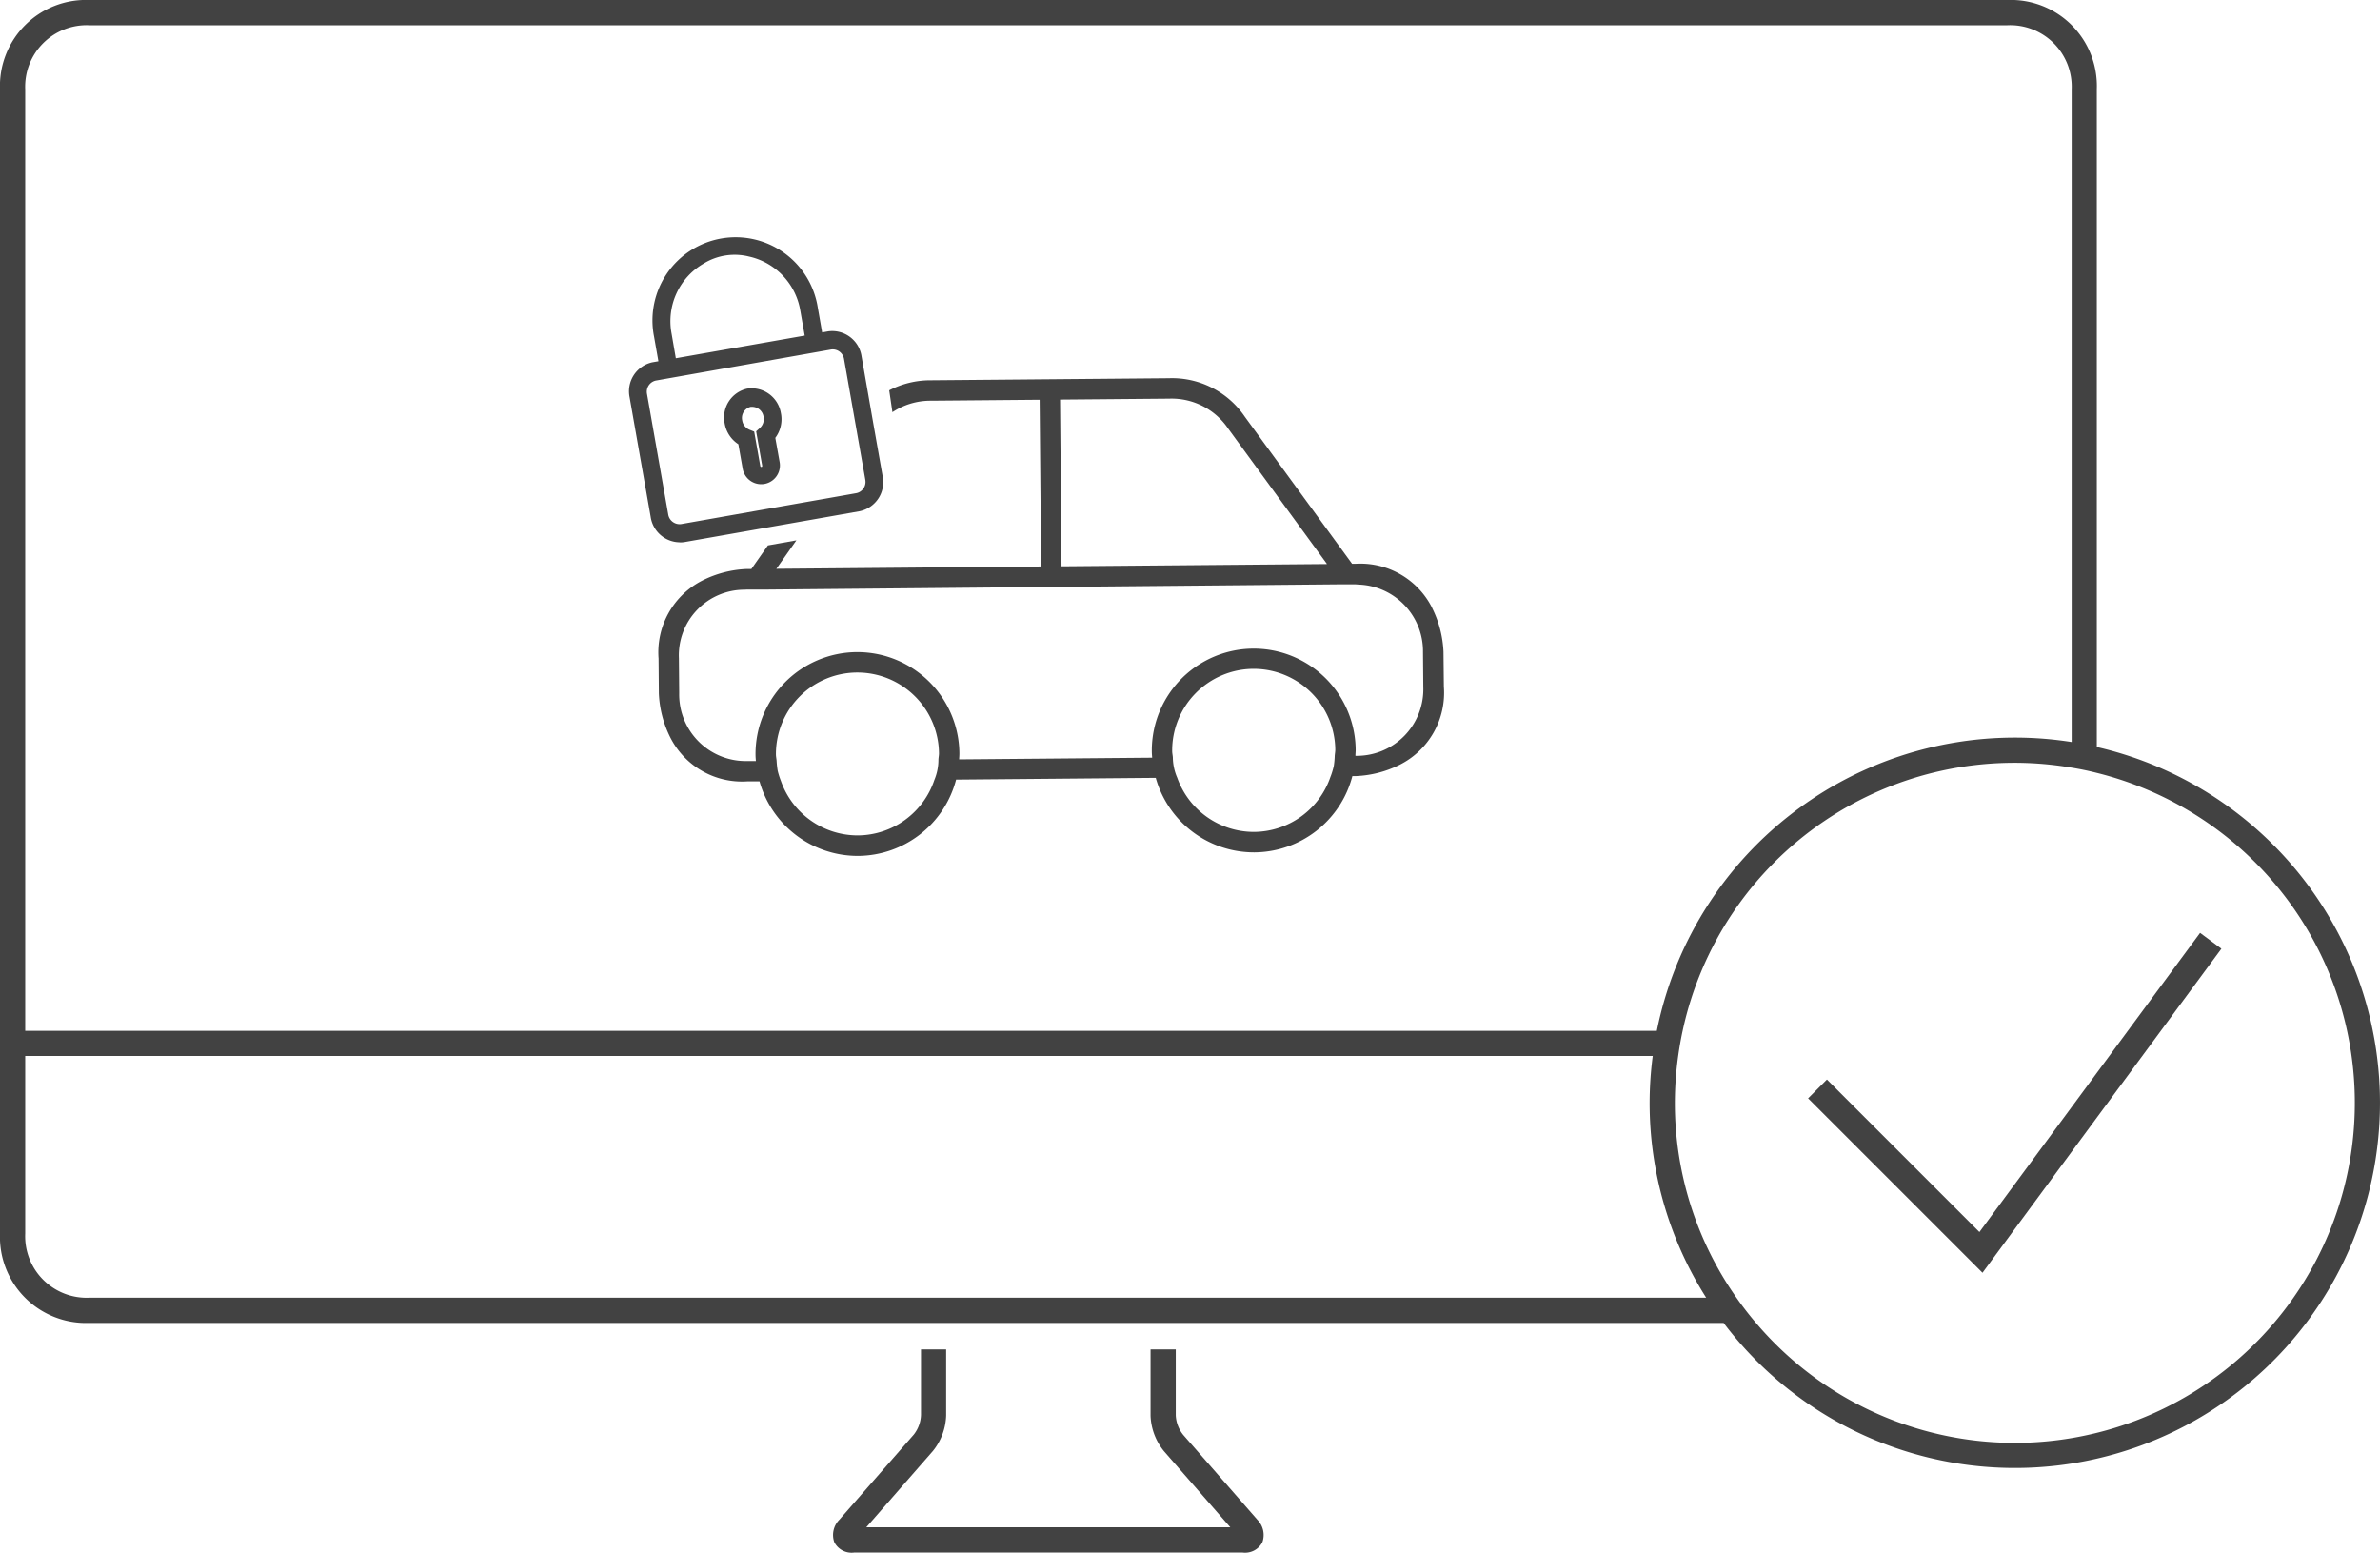 <svg id="Groupe_7421" data-name="Groupe 7421" xmlns="http://www.w3.org/2000/svg" xmlns:xlink="http://www.w3.org/1999/xlink" width="114.998" height="75.004" viewBox="0 0 114.998 75.004">
  <defs>
    <clipPath id="clip-path">
      <rect id="Rectangle_4151" data-name="Rectangle 4151" width="114.998" height="75.003" fill="#424242"/>
    </clipPath>
  </defs>
  <g id="Groupe_7420" data-name="Groupe 7420" transform="translate(0 0)" clip-path="url(#clip-path)">
    <path id="Tracé_10973" data-name="Tracé 10973" d="M69.973,90.055a1.625,1.625,0,0,1-.363-.944V85.925H68.392v3.209a2.879,2.879,0,0,0,.649,1.707l3.206,3.677H60.016l0,0-5.36,0,3.223-3.69a2.867,2.867,0,0,0,.637-1.713V85.925H57.3V89.09a1.626,1.626,0,0,1-.349.95l-3.6,4.116a1.045,1.045,0,0,0-.242,1.077.941.941,0,0,0,.959.505H72.838a.943.943,0,0,0,.96-.505,1.047,1.047,0,0,0-.241-1.076Z" transform="translate(-12.799 -20.734)" fill="#424242"/>
    <path id="Tracé_10974" data-name="Tracé 10974" d="M101.315,36.087V4.311A4.157,4.157,0,0,0,97,0H4.312A4.157,4.157,0,0,0,0,4.311V59.6a4.156,4.156,0,0,0,4.312,4.31h78.97a17.64,17.64,0,1,0,18.033-27.823M97.354,69.705A16.4,16.4,0,0,1,84.846,63.91q-.5-.585-.942-1.218a16.335,16.335,0,0,1-2.977-9.413,16.539,16.539,0,0,1,.16-2.266c.058-.411.128-.817.216-1.218A16.4,16.4,0,0,1,100.1,37.085q.617.1,1.218.253a16.426,16.426,0,0,1-3.961,32.367M1.218,4.311a2.972,2.972,0,0,1,3.1-3.092H97A2.972,2.972,0,0,1,100.1,4.311V35.847A17.649,17.649,0,0,0,80.055,49.8H1.218ZM4.312,62.692A2.972,2.972,0,0,1,1.218,59.6V51.013h78.64a17.726,17.726,0,0,0-.15,2.266,17.533,17.533,0,0,0,2.732,9.413Z" transform="translate(0 0)" fill="#424242"/>
    <path id="Tracé_10975" data-name="Tracé 10975" d="M129.1,66.166l-1.218,1.652-4.454,6.036-7.369-7.369-.91.91,8.427,8.427,4.3-5.836,1.218-1.652,6.026-8.168L134.09,59.4Z" transform="translate(-27.785 -14.334)" fill="#424242"/>
    <path id="Tracé_10976" data-name="Tracé 10976" d="M79.321,35.183A3.884,3.884,0,0,0,75.6,33.047H75.45l-5.184-7.105a4.249,4.249,0,0,0-3.661-1.86l-11.491.1H55.07a4.318,4.318,0,0,0-1.986.486l.078.527.077.529a3.328,3.328,0,0,1,1.841-.555h.034l5.239-.046.071,8.055-12.792.112.967-1.376-.689.123-.687.122-.8,1.141-.234,0a5.23,5.23,0,0,0-2.112.545,3.893,3.893,0,0,0-2.137,3.779l.014,1.685a5.231,5.231,0,0,0,.546,2.113,3.884,3.884,0,0,0,3.725,2.137h.055l.538,0a4.93,4.93,0,0,0,4.739,3.6h.042a4.932,4.932,0,0,0,4.718-3.686l9.646-.085a4.929,4.929,0,0,0,4.739,3.6h.044a4.927,4.927,0,0,0,4.718-3.685l.171,0a5.206,5.206,0,0,0,2.112-.545,3.892,3.892,0,0,0,2.137-3.778L79.866,37.3a5.233,5.233,0,0,0-.546-2.113m-3.709,7.135c0-.1.013-.195.012-.294a4.925,4.925,0,0,0-9.85.086c0,.1.01.2.017.3l-9.327.081c.005-.1.014-.195.013-.3a4.932,4.932,0,0,0-4.925-4.881h-.042a4.926,4.926,0,0,0-4.884,4.968c0,.1.011.2.017.294l-.378,0h-.043A3.216,3.216,0,0,1,42.937,39.3l-.014-1.686A3.17,3.17,0,0,1,46.088,34.3l.107-.006h0l.379,0,.49,0L74.79,34.04l.493,0,.267,0h.043c.065,0,.121.009.183.012a3.224,3.224,0,0,1,3.1,3.259l.014,1.685a3.215,3.215,0,0,1-3.272,3.328Zm-1.2,1A3.929,3.929,0,0,1,70.733,46H70.7A3.932,3.932,0,0,1,67,43.38a2.537,2.537,0,0,1-.211-.985c-.008-.1-.031-.194-.032-.3a3.943,3.943,0,0,1,3.905-3.972H70.7a3.944,3.944,0,0,1,3.938,3.9c0,.1-.02.2-.027.3a3.893,3.893,0,0,1-.045.493,3.757,3.757,0,0,1-.149.495m-19.147.168a3.929,3.929,0,0,1-3.683,2.69h-.033a3.933,3.933,0,0,1-3.7-2.626,3.863,3.863,0,0,1-.157-.492,4.361,4.361,0,0,1-.054-.492c-.008-.1-.031-.195-.032-.3A3.938,3.938,0,0,1,51.519,38.3h.033A3.944,3.944,0,0,1,55.49,42.2c0,.1-.02.195-.027.294a2.551,2.551,0,0,1-.193.988m6.07-18.367,5.284-.046a3.3,3.3,0,0,1,2.837,1.445l4.777,6.545L61.41,33.17Z" transform="translate(-10.119 -5.811)" fill="#424242"/>
    <path id="Tracé_10977" data-name="Tracé 10977" d="M48.863,25.951a1.433,1.433,0,0,0-1.607-1.214l-.014,0a1.428,1.428,0,0,0-1.1,1.684,1.5,1.5,0,0,0,.661,1.005l.208,1.174A.906.906,0,1,0,48.8,28.3l-.211-1.181a1.5,1.5,0,0,0,.277-1.164m-1.007,2.507-.291-1.646-.225-.09a.582.582,0,0,1-.354-.453.553.553,0,0,1,.41-.653.608.608,0,0,1,.074,0,.559.559,0,0,1,.549.485.576.576,0,0,1-.178.536l-.181.163.292,1.654a.061.061,0,0,1-.03.067.066.066,0,0,1-.067-.059" transform="translate(-11.127 -5.966)" fill="#424242"/>
    <path id="Tracé_10978" data-name="Tracé 10978" d="M42.522,29.835a1.507,1.507,0,0,0,.2-.014l4.745-.835.687-.121.689-.121,2.369-.417a1.434,1.434,0,0,0,1.1-1.686l-.4-2.259-.113-.642-.105-.6-.4-2.289a1.431,1.431,0,0,0-1.614-1.212l-.291.052-.211-1.2a4.018,4.018,0,1,0-7.913,1.392l.212,1.2-.293.051a1.434,1.434,0,0,0-1.1,1.682l1.02,5.788a1.435,1.435,0,0,0,1.42,1.226M51.1,24.683l.121.684.251,1.424V26.8a.554.554,0,0,1-.42.654l-1.481.262-.689.121-.687.121-5.617.991a.559.559,0,0,1-.628-.476l-1.022-5.8a.555.555,0,0,1,.421-.656l8.475-1.5a.531.531,0,0,1,.077-.005.551.551,0,0,1,.334.112.56.56,0,0,1,.215.373l.529,3Zm-8.781-3.744-.207-1.2v0a3.215,3.215,0,0,1,1.531-3.363,2.857,2.857,0,0,1,2.213-.351,3.219,3.219,0,0,1,2.479,2.619l.211,1.2Z" transform="translate(-9.664 -3.632)" fill="#424242"/>
  </g>
</svg>
